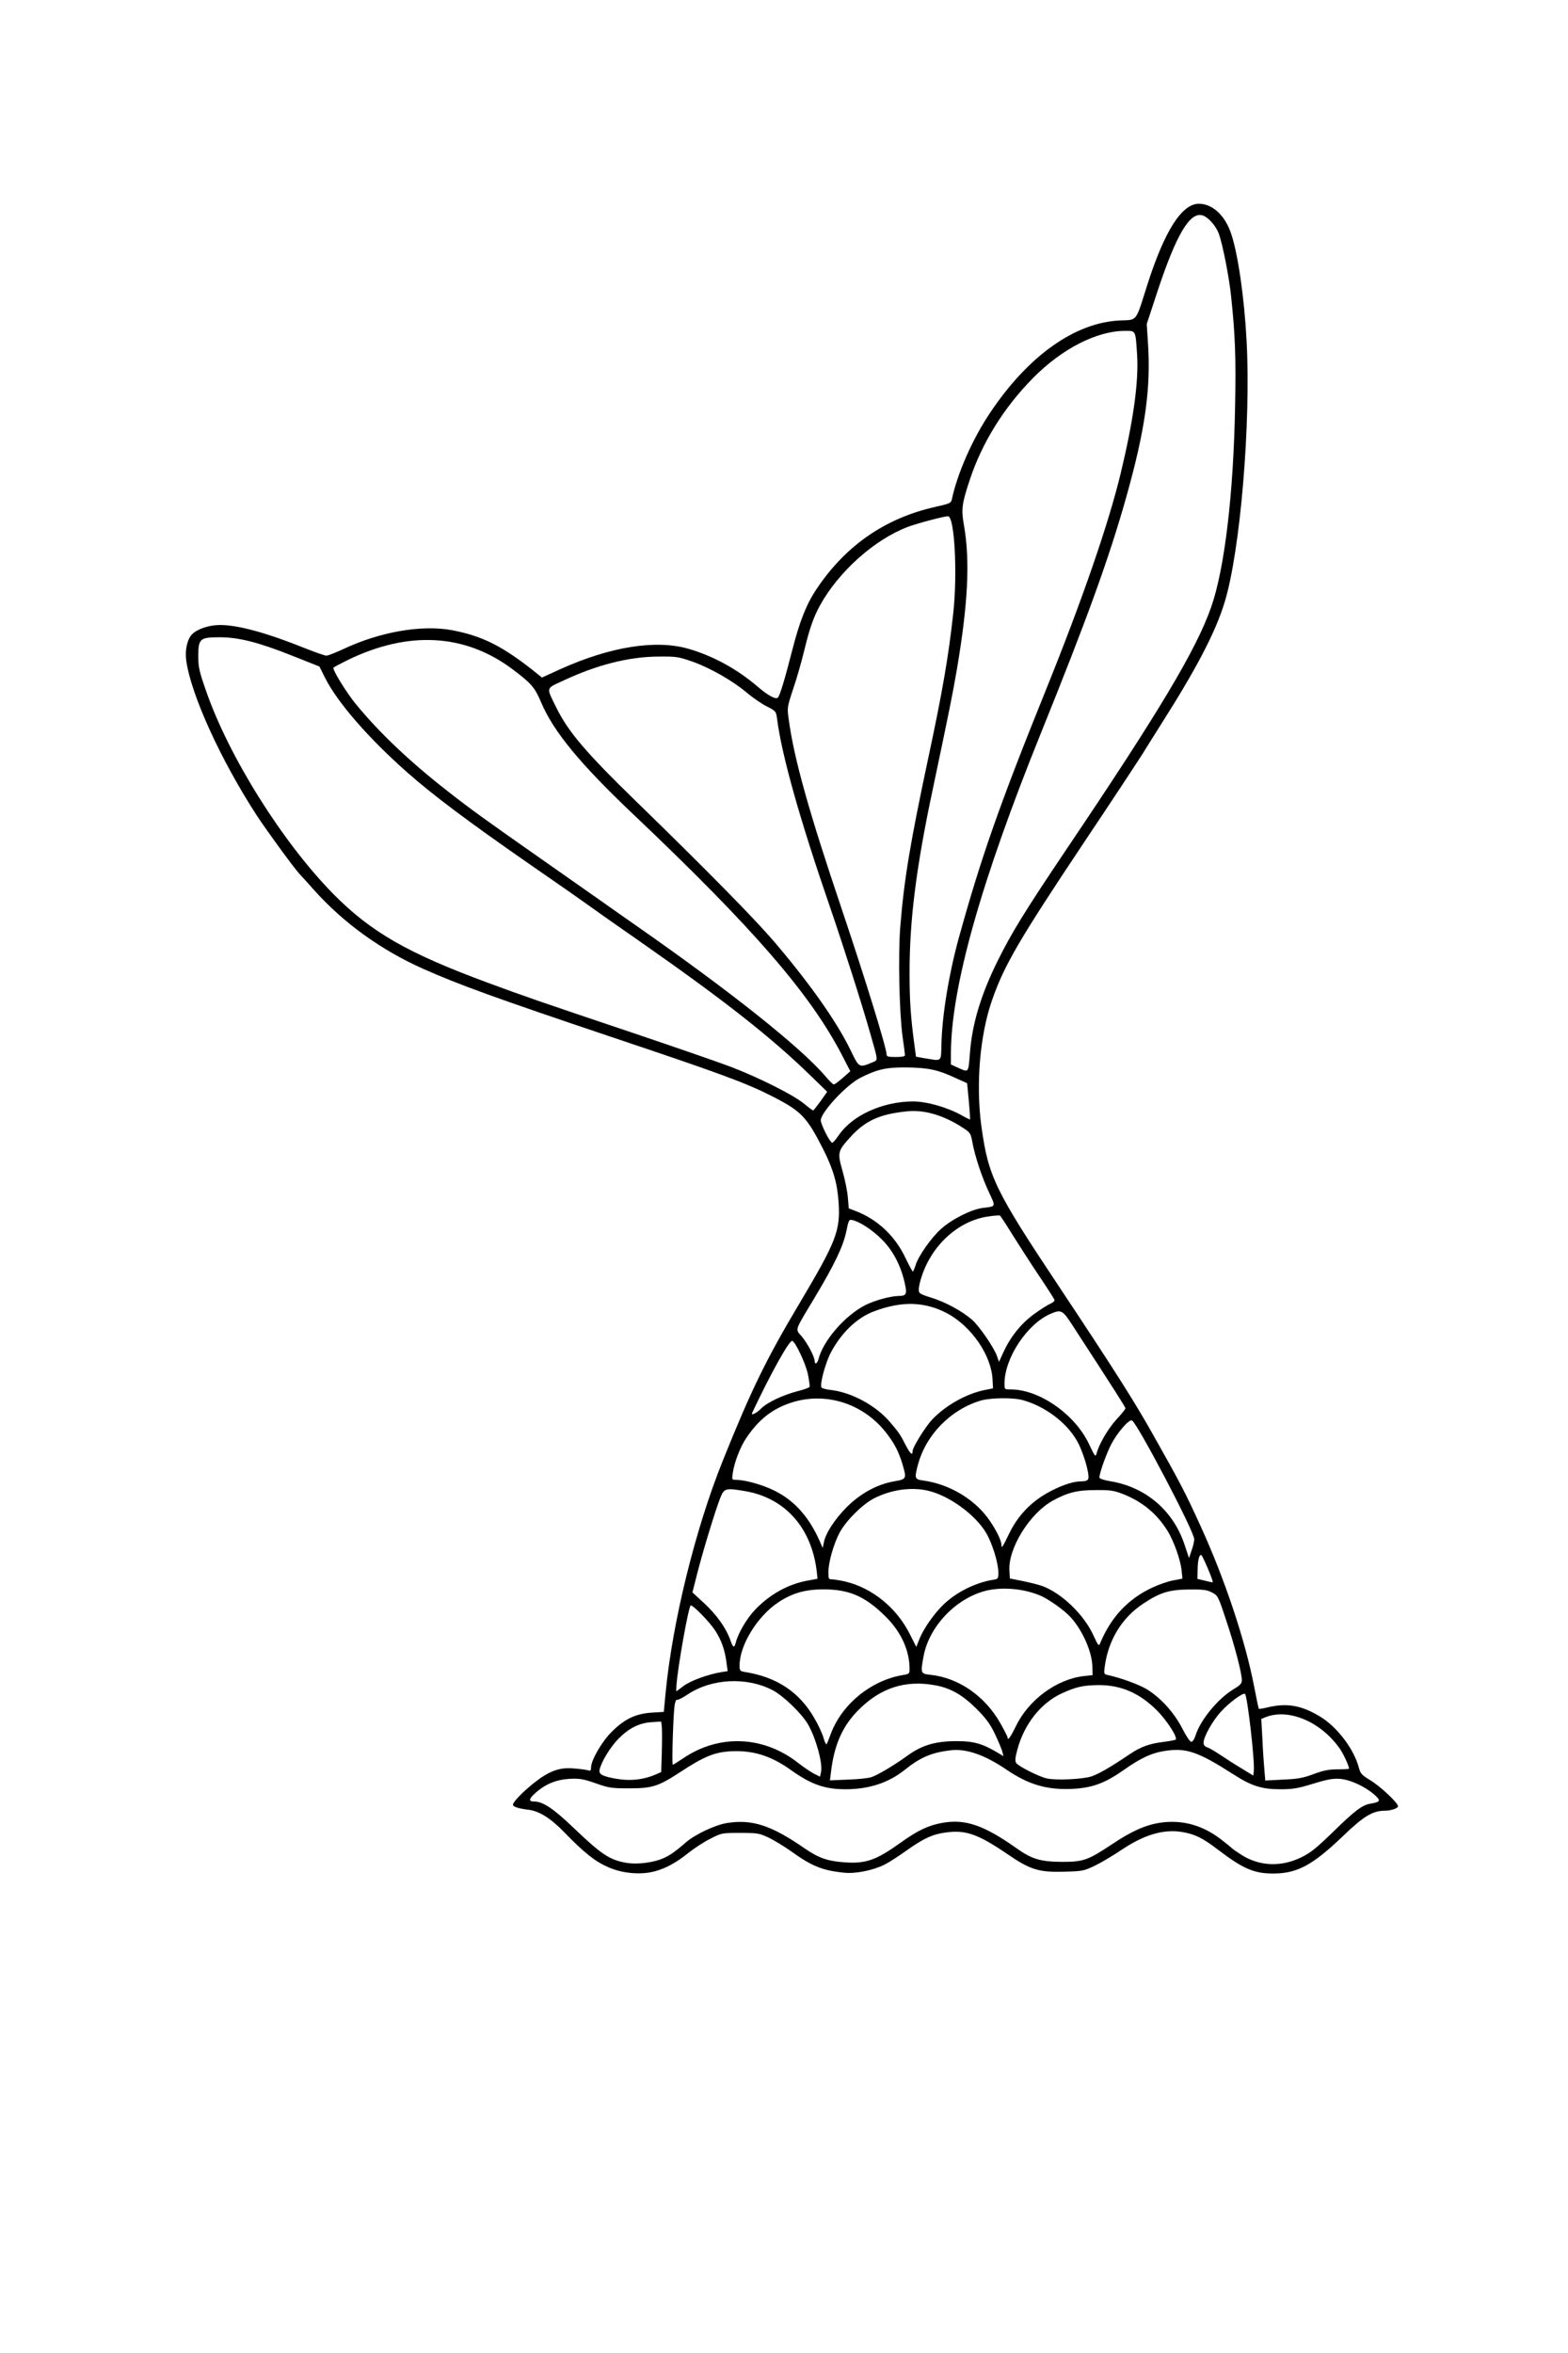 <?xml version="1.0" encoding="UTF-8"?>
<svg xmlns="http://www.w3.org/2000/svg" class="img-fluid" id="outputsvg" style="transform: none; transform-origin: 50% 50%; cursor: move;" width="1024" height="1536" viewBox="0 0 10240 15360">
  <rect x="0" y="0" width="10240" height="15360" fill="#808080" stroke="none"/>
  <g id="l5anQ4KQjtmA3GIqRGTAzXp" fill="rgb(0,0,0)" style="transform: none;">
    <g>
      <path id="pNuGZ24fh" d="M4035 12250 c-118 -24 -217 -91 -379 -258 -89 -92 -163 -139 -234 -148 -92 -11 -102 -17 -102 -63 0 -49 31 -87 137 -172 101 -80 163 -102 281 -97 79 3 92 1 92 -13 0 -39 76 -165 135 -224 83 -83 155 -118 260 -125 l80 -5 12 -125 c45 -465 194 -1069 373 -1514 188 -467 282 -660 503 -1031 228 -383 264 -471 253 -615 -9 -108 -38 -205 -100 -328 -109 -214 -143 -249 -340 -349 -168 -85 -337 -147 -1041 -383 -750 -252 -999 -342 -1230 -445 -277 -123 -523 -301 -715 -516 -41 -46 -83 -93 -94 -104 -38 -41 -215 -284 -278 -380 -197 -303 -374 -665 -436 -895 -44 -162 -41 -288 8 -344 39 -44 111 -66 215 -66 148 0 293 36 547 136 75 30 142 54 148 54 7 0 47 -16 89 -36 89 -42 220 -86 335 -111 122 -27 393 -24 498 5 163 45 328 133 448 239 l44 40 106 -48 c195 -87 368 -133 566 -149 138 -11 225 -2 344 36 148 46 289 127 420 238 36 31 69 54 74 53 12 -4 36 -84 91 -297 48 -187 92 -298 159 -397 190 -283 448 -461 774 -534 94 -21 103 -25 108 -49 37 -172 135 -394 249 -564 249 -373 554 -590 848 -604 117 -5 101 16 181 -237 88 -276 182 -452 269 -506 43 -26 146 -26 204 0 52 24 105 95 133 176 45 135 86 418 101 705 25 473 -22 1205 -102 1595 -59 282 -163 501 -459 967 -32 51 -87 138 -121 193 -35 55 -204 312 -377 570 -341 510 -435 661 -517 830 -106 220 -157 421 -170 675 -10 202 29 464 95 635 41 109 163 309 437 720 190 286 275 415 375 570 45 71 188 308 228 380 177 313 214 385 310 596 156 340 299 769 351 1051 l23 126 111 -5 c90 -5 122 -2 166 12 176 56 340 225 383 394 11 40 19 48 76 83 36 21 91 65 123 98 50 53 57 65 57 101 0 33 -4 41 -26 49 -14 6 -41 10 -59 10 -81 0 -140 36 -276 167 -210 201 -294 243 -485 243 -160 0 -214 -22 -397 -161 -119 -90 -177 -112 -277 -106 -98 6 -169 34 -288 114 -53 36 -131 82 -172 102 -75 36 -75 36 -228 39 -201 4 -247 -9 -402 -114 -175 -119 -219 -139 -315 -139 -100 0 -154 21 -285 115 -121 86 -176 113 -273 135 -61 13 -100 16 -170 10 -161 -12 -228 -37 -372 -141 -44 -31 -109 -71 -145 -88 -58 -27 -75 -31 -156 -31 -85 0 -95 2 -165 38 -41 20 -105 62 -144 93 -80 64 -148 101 -220 120 -54 15 -206 17 -270 4z m4434 -157 c61 -29 98 -59 201 -159 148 -145 165 -158 222 -183 l43 -18 -50 -32 c-27 -17 -73 -39 -102 -48 l-53 -17 -122 37 c-114 34 -133 37 -249 37 -152 0 -208 -16 -330 -95 -149 -96 -213 -129 -279 -146 -118 -30 -219 1 -387 119 -45 31 -115 70 -155 86 -66 27 -87 30 -214 34 -194 6 -300 -24 -451 -126 -120 -81 -223 -124 -299 -123 -106 1 -199 39 -309 127 -110 88 -230 124 -412 124 -170 0 -247 -25 -390 -127 -33 -24 -90 -56 -125 -72 -188 -85 -303 -66 -536 87 -148 98 -179 107 -362 107 -150 -1 -158 -2 -250 -34 -111 -38 -161 -38 -246 4 -81 40 -84 49 -22 77 36 17 94 63 183 149 72 68 148 137 169 154 99 73 223 94 331 56 55 -19 95 -46 174 -114 65 -55 193 -115 276 -128 88 -14 229 -4 303 22 67 23 147 67 220 121 130 96 252 132 365 109 78 -16 120 -38 238 -122 158 -113 263 -147 423 -136 128 9 218 48 393 171 92 66 160 88 268 89 107 1 149 -16 297 -114 167 -111 273 -149 424 -149 134 0 246 38 349 118 33 25 62 49 65 52 18 22 112 76 159 91 77 26 146 18 240 -28z m-4294 -513 c22 -6 57 -18 78 -27 l37 -16 0 -135 0 -135 -36 6 c-60 10 -126 48 -184 106 -56 57 -121 164 -107 177 9 9 111 32 147 33 14 1 43 -4 65 -9z m1485 -9 c41 -12 149 -76 240 -143 100 -71 176 -92 340 -93 110 0 144 4 183 19 26 10 49 17 52 14 12 -12 -78 -138 -141 -198 -213 -202 -482 -195 -694 19 -50 50 -87 99 -108 142 -33 65 -72 193 -72 238 0 23 1 23 83 18 45 -3 98 -10 117 -16z m1435 -5 c47 -14 120 -56 256 -147 72 -48 129 -69 205 -76 39 -4 64 -11 64 -17 0 -24 -58 -102 -111 -150 -132 -118 -287 -168 -428 -135 -187 43 -345 195 -401 386 -7 23 -10 48 -7 57 7 17 135 81 193 95 52 13 167 7 229 -13z m1454 -16 c60 -22 100 -30 147 -30 35 0 64 -3 64 -8 0 -14 -68 -107 -109 -149 -55 -56 -143 -108 -217 -128 -53 -15 -66 -16 -110 -3 l-49 14 2 80 c1 43 5 121 9 173 l6 94 88 -6 c60 -5 113 -16 169 -37z m-3244 -121 c-37 -118 -70 -172 -155 -259 -88 -89 -163 -132 -270 -154 -123 -25 -261 5 -366 79 -27 19 -54 35 -60 35 -16 0 -22 40 -30 193 l-7 127 87 -44 c110 -56 173 -70 311 -69 180 1 302 43 440 151 83 65 88 59 50 -59z m2840 -47 c-8 -78 -19 -171 -26 -207 l-11 -65 -27 19 c-47 35 -109 105 -145 165 -20 33 -36 64 -36 68 0 5 10 13 23 18 12 4 69 40 127 78 58 39 106 69 107 68 1 -1 -4 -66 -12 -144z m-291 -226 c46 -59 108 -117 164 -154 31 -20 58 -37 59 -37 7 -2 -63 -254 -104 -375 -48 -142 -50 -145 -89 -165 -56 -28 -178 -26 -259 5 -124 47 -235 140 -308 256 -29 46 -70 174 -65 200 2 11 26 22 78 35 177 45 335 164 410 310 l34 67 28 -56 c16 -31 39 -69 52 -86z m-2418 47 c90 -154 259 -271 433 -299 41 -7 41 -7 35 -43 -24 -147 -118 -279 -271 -380 -112 -74 -268 -95 -396 -52 -123 42 -217 118 -298 244 -37 57 -88 192 -76 203 2 3 32 9 66 15 180 29 333 139 426 306 22 40 41 73 41 73 1 0 19 -30 40 -67z m1184 2 c89 -156 265 -276 430 -294 54 -6 55 -7 52 -36 -9 -85 -76 -220 -146 -293 -119 -127 -313 -201 -458 -174 -215 40 -409 239 -441 453 l-5 36 56 6 c174 19 358 142 442 295 19 34 35 62 37 62 1 0 16 -25 33 -55z m-1983 -310 c36 -8 68 -16 71 -20 12 -12 -18 -117 -48 -170 -37 -65 -120 -159 -130 -148 -8 9 -46 199 -64 319 l-12 80 59 -24 c32 -13 88 -29 124 -37z m2612 -366 c83 -113 246 -216 380 -242 69 -13 68 -4 25 -135 -57 -174 -180 -303 -352 -369 -223 -86 -501 42 -620 287 -46 93 -69 168 -59 192 3 10 25 19 59 23 74 10 186 47 233 77 95 60 200 168 238 245 l20 42 16 -30 c9 -16 36 -56 60 -90z m-2429 59 c64 -134 246 -264 418 -299 71 -15 72 -17 47 -109 -58 -219 -226 -377 -440 -415 -74 -13 -81 -13 -93 3 -16 20 -109 309 -156 482 l-33 124 76 72 c44 41 91 97 111 132 19 34 37 61 40 62 3 0 16 -24 30 -52z m1198 -4 c96 -158 262 -273 435 -301 38 -6 39 -7 32 -40 -36 -195 -153 -348 -332 -434 -152 -74 -256 -75 -403 -3 -139 68 -244 201 -289 364 -28 100 -27 110 7 110 164 2 398 156 484 316 12 24 25 44 28 44 3 0 20 -25 38 -56z m-519 -774 c89 -89 186 -144 293 -166 40 -8 74 -17 77 -20 6 -6 -17 -80 -42 -134 -29 -64 -117 -171 -175 -214 -94 -69 -223 -116 -319 -116 -69 0 -199 42 -265 86 -96 65 -180 172 -223 287 -31 83 -31 97 -2 97 56 1 169 33 245 70 97 48 188 134 242 228 l35 61 29 -52 c16 -29 64 -86 105 -127z m1148 37 c101 -113 276 -207 386 -207 43 0 45 -8 21 -91 -39 -135 -153 -267 -287 -332 -95 -46 -138 -57 -222 -57 -133 0 -253 56 -366 169 -78 78 -139 182 -154 263 l-7 36 44 7 c61 9 166 43 213 68 102 55 212 164 262 261 l15 29 29 -52 c15 -29 45 -71 66 -94z m1017 -9 c-9 -18 -75 -142 -147 -276 l-132 -243 -32 38 c-41 47 -88 135 -113 209 -11 32 -19 58 -18 59 2 2 38 10 82 18 128 26 266 104 339 192 36 44 42 44 21 3z m-1606 -602 c88 -92 243 -178 345 -192 43 -6 47 -9 47 -35 0 -43 -41 -148 -84 -211 -81 -123 -226 -222 -361 -249 -49 -10 -73 -9 -135 4 -156 32 -251 85 -337 189 -52 63 -119 196 -128 254 l-6 41 53 6 c187 20 392 163 480 335 11 21 13 20 51 -40 21 -35 55 -80 75 -102z m1121 114 c13 -27 46 -74 74 -105 l49 -56 -58 -92 c-143 -227 -327 -497 -339 -497 -7 0 -41 19 -75 42 -102 67 -192 198 -225 325 -8 31 -15 61 -15 65 0 4 18 8 41 8 62 0 155 27 234 68 84 43 230 184 259 250 10 23 22 42 25 42 3 -1 17 -23 30 -50z m-2054 -281 c44 -16 91 -29 104 -29 22 0 23 -3 17 -42 -4 -24 -21 -74 -38 -112 l-32 -68 -22 27 c-12 16 -50 82 -84 148 -44 86 -56 117 -43 112 10 -5 54 -21 98 -36z m281 -398 c49 -63 149 -148 216 -182 61 -31 162 -59 215 -59 17 0 35 -5 38 -10 10 -15 -23 -117 -58 -184 -17 -32 -57 -84 -89 -116 -55 -56 -144 -117 -155 -107 -2 3 -11 36 -20 74 -18 82 -83 213 -209 423 l-94 158 41 61 42 60 20 -37 c10 -20 35 -56 53 -81z m1187 7 c43 -62 138 -144 222 -193 16 -10 9 -24 -72 -145 -49 -74 -123 -188 -163 -254 l-74 -118 -45 6 c-81 11 -186 69 -260 143 -75 76 -114 137 -147 232 l-23 65 85 28 c162 53 276 135 359 262 41 62 52 73 60 60 6 -9 32 -47 58 -86z m-584 -560 c29 -43 77 -100 108 -127 69 -62 200 -128 271 -137 28 -4 52 -8 52 -9 0 -1 -11 -27 -24 -57 -36 -81 -82 -225 -95 -298 -12 -64 -13 -66 -69 -102 -84 -53 -115 -67 -199 -88 -79 -21 -102 -20 -231 7 -106 22 -215 100 -289 207 l-19 28 27 107 c16 58 28 129 29 157 l0 51 46 18 c84 32 138 68 209 139 39 39 84 97 100 128 16 31 30 56 31 55 1 -1 25 -37 53 -79z m-376 -888 c103 -51 193 -70 332 -70 99 0 120 4 205 33 52 19 104 37 114 42 17 7 18 5 13 -16 -4 -13 -7 -45 -7 -70 l0 -46 -80 -37 c-112 -51 -179 -66 -292 -66 -168 0 -280 49 -408 179 -108 109 -118 127 -95 175 l17 36 60 -60 c40 -41 85 -72 141 -100z m-293 -98 c0 -10 -199 -201 -293 -281 -195 -167 -511 -404 -882 -664 -154 -107 -316 -221 -360 -253 -44 -32 -219 -154 -390 -272 -387 -269 -613 -438 -780 -585 -258 -227 -463 -463 -543 -624 l-36 -72 -179 -71 c-280 -111 -471 -147 -528 -101 -38 31 -32 100 25 266 103 300 335 718 570 1025 292 383 528 573 936 753 218 96 477 189 1290 462 267 90 553 189 635 221 167 64 374 164 449 218 l49 35 19 -24 c10 -13 18 -28 18 -33z m139 -131 l24 -18 -47 -88 c-210 -395 -576 -815 -1351 -1550 -348 -330 -520 -539 -601 -730 -42 -99 -64 -124 -188 -217 -207 -155 -453 -218 -676 -174 -114 23 -227 61 -331 111 l-86 42 45 69 c130 200 374 446 687 690 152 119 248 188 635 459 140 98 314 220 385 270 72 51 171 121 222 156 592 413 1042 770 1201 950 24 27 47 49 50 49 4 0 18 -9 31 -19z m824 -151 c14 -190 71 -381 181 -605 93 -187 173 -318 448 -727 609 -903 850 -1307 947 -1583 86 -242 146 -738 157 -1295 8 -367 -12 -650 -62 -905 -33 -162 -55 -222 -98 -264 -29 -29 -37 -31 -55 -21 -57 30 -138 198 -232 483 l-69 208 10 119 c27 333 -56 777 -259 1389 -90 269 -237 656 -441 1161 -352 870 -534 1476 -580 1929 -15 158 -14 180 13 191 12 5 25 9 28 9 3 1 9 -39 12 -89z m-625 12 c-42 -158 -193 -637 -288 -912 -195 -566 -314 -986 -345 -1226 -7 -51 -7 -52 -68 -83 -34 -17 -91 -57 -127 -87 -92 -79 -238 -162 -355 -203 -89 -32 -111 -35 -195 -35 -162 2 -389 62 -588 155 -97 44 -95 39 -31 154 86 152 190 271 504 577 466 453 770 763 899 913 227 265 401 510 495 697 53 105 54 106 82 96 26 -9 27 -11 17 -46z m437 -74 c17 -246 56 -477 116 -693 145 -525 267 -873 569 -1620 256 -634 423 -1125 504 -1480 88 -389 109 -585 80 -772 -4 -29 -8 -33 -37 -33 -46 0 -136 25 -225 62 -310 129 -625 510 -763 923 -38 113 -42 169 -21 327 16 128 15 277 -3 475 -28 309 -48 421 -213 1203 -153 722 -184 1134 -121 1607 10 78 12 82 37 86 73 11 69 16 77 -85z m-249 25 c-20 -184 -25 -280 -26 -473 0 -421 38 -699 195 -1435 35 -165 71 -340 80 -390 90 -507 114 -804 81 -1009 -8 -48 -17 -90 -20 -93 -6 -7 -144 29 -217 56 -216 81 -452 292 -574 513 -44 81 -69 152 -105 303 -16 66 -45 167 -64 225 -20 57 -36 120 -36 139 0 55 56 312 109 501 61 219 114 386 240 760 156 464 291 902 291 944 0 11 9 16 26 16 26 0 27 0 20 -57z"></path>
    </g>
  </g>
  <g id="l4DMoWPQTyJ3dqQ4exDjMOX" fill="rgb(255,255,255)" style="transform: none;">
    <g>
      <path id="pbPNRXyaF" d="M0 7680 l0 -7680 5120 0 5120 0 0 7680 0 7680 -5120 0 -5120 0 0 -7680z m4275 4536 c72 -19 140 -56 220 -120 39 -31 103 -73 144 -93 74 -38 75 -38 195 -38 114 0 125 2 186 31 36 17 101 57 145 88 136 98 207 127 351 141 74 7 185 -16 259 -52 28 -14 93 -56 145 -93 111 -79 171 -107 258 -118 128 -18 210 11 402 142 149 102 205 119 372 114 118 -3 126 -5 198 -39 41 -20 119 -66 172 -102 149 -100 275 -138 398 -118 83 14 132 38 231 113 166 127 238 158 363 158 157 0 256 -53 455 -243 136 -131 195 -167 276 -167 40 0 85 -16 85 -29 0 -22 -118 -132 -180 -169 -57 -35 -65 -43 -76 -83 -31 -120 -141 -266 -254 -334 -119 -72 -213 -89 -335 -61 -33 8 -62 13 -64 11 -2 -2 -16 -68 -31 -147 -58 -301 -194 -707 -350 -1047 -96 -211 -133 -283 -310 -596 -121 -216 -259 -432 -603 -950 -431 -647 -472 -732 -518 -1063 -37 -274 -10 -597 71 -827 80 -228 179 -396 602 -1030 173 -258 342 -515 377 -570 34 -55 89 -142 121 -193 236 -371 358 -605 418 -802 102 -335 172 -1168 143 -1705 -15 -283 -56 -566 -101 -700 -40 -119 -121 -194 -210 -195 -112 0 -224 176 -336 525 -80 253 -64 232 -181 237 -294 14 -599 231 -848 604 -114 170 -212 392 -249 564 -5 24 -14 28 -108 49 -326 73 -584 251 -774 534 -67 99 -111 210 -159 397 -52 203 -82 301 -95 314 -14 14 -64 -13 -135 -74 -132 -113 -290 -199 -450 -245 -212 -61 -508 -14 -833 132 l-123 56 -27 -22 c-223 -180 -356 -248 -559 -287 -199 -37 -472 10 -715 125 -48 22 -96 41 -107 41 -10 0 -70 -21 -133 -46 -256 -103 -442 -154 -561 -154 -72 0 -149 26 -183 61 -31 32 -47 103 -38 169 30 222 224 649 462 1015 63 96 240 339 278 380 11 11 53 58 94 104 192 215 438 393 715 516 231 103 480 193 1230 445 704 236 873 298 1041 383 197 100 231 135 340 349 67 133 93 225 101 353 11 181 -18 253 -254 650 -221 371 -315 564 -503 1031 -179 445 -328 1049 -373 1514 l-12 125 -80 5 c-105 7 -177 42 -260 125 -65 64 -135 186 -135 233 0 21 -3 23 -22 18 -13 -4 -54 -9 -93 -12 -92 -8 -161 18 -258 95 -74 59 -137 124 -137 142 0 13 35 25 102 33 71 9 145 56 234 148 130 134 202 191 291 229 91 39 209 49 298 25z"></path>
      <path id="p14Fnj33tb" d="M4089 12160 c-108 -19 -161 -54 -344 -229 -131 -125 -199 -171 -257 -171 -38 0 -35 -18 10 -57 64 -57 135 -86 221 -91 67 -3 88 0 171 29 88 31 104 33 220 33 150 0 190 -13 332 -106 156 -102 223 -130 332 -136 143 -7 260 29 389 121 134 96 223 127 360 127 150 0 279 -42 382 -124 107 -86 181 -117 310 -131 99 -10 218 32 358 127 143 97 261 132 422 126 135 -6 216 -35 338 -120 116 -82 189 -116 279 -129 137 -20 212 6 445 155 115 74 183 96 302 96 84 0 115 -5 216 -36 94 -29 130 -35 175 -32 67 5 163 49 225 103 45 39 41 48 -25 59 -53 8 -103 46 -247 187 -105 102 -143 133 -204 163 -133 65 -274 59 -392 -16 -27 -17 -54 -36 -60 -42 -7 -6 -39 -33 -72 -58 -120 -93 -252 -130 -395 -110 -97 14 -188 54 -318 141 -158 105 -187 115 -327 115 -140 -1 -197 -18 -298 -90 -211 -149 -332 -191 -481 -165 -92 16 -162 49 -275 130 -159 114 -227 138 -365 128 -112 -8 -169 -28 -261 -91 -218 -151 -342 -191 -505 -166 -78 12 -208 73 -271 127 -78 68 -119 95 -172 113 -65 22 -157 31 -218 20z"></path>
      <path id="p9tGKcU5b" d="M4010 11609 c-81 -16 -101 -28 -94 -58 13 -54 71 -148 124 -202 69 -69 135 -102 216 -107 l62 -4 4 35 c2 19 2 94 0 165 l-4 130 -37 16 c-85 36 -172 44 -271 25z"></path>
      <path id="pFxdxZq01" d="M5426 11574 c21 -183 75 -307 183 -414 143 -143 305 -194 497 -159 101 18 180 63 270 153 65 65 89 98 122 166 22 47 44 99 48 115 l7 29 -45 -27 c-97 -57 -155 -72 -268 -71 -132 1 -218 26 -310 92 -91 66 -199 130 -240 143 -19 7 -88 14 -152 16 l-118 5 6 -48z"></path>
      <path id="phUBaC1eH" d="M6835 11609 c-55 -13 -186 -80 -199 -101 -8 -13 -6 -35 7 -83 44 -168 152 -306 289 -370 95 -44 143 -54 244 -55 145 0 266 52 379 165 65 65 137 176 123 191 -4 3 -39 10 -80 15 -90 11 -147 31 -217 78 -132 89 -209 133 -256 148 -59 18 -233 26 -290 12z"></path>
      <path id="pTWlpJCvI" d="M8257 11549 c-4 -41 -10 -131 -13 -201 l-7 -127 29 -12 c152 -59 363 32 485 208 24 35 59 111 59 129 0 2 -33 4 -74 4 -59 0 -92 7 -158 31 -69 26 -103 32 -199 36 l-116 6 -6 -74z"></path>
      <path id="pYLyKrEuA" d="M5315 11578 c-22 -12 -67 -42 -100 -68 -228 -180 -519 -192 -755 -31 -33 22 -63 41 -66 41 -8 0 3 -336 12 -392 4 -21 11 -35 15 -32 5 3 37 -13 70 -35 156 -104 385 -116 554 -28 70 36 189 151 231 222 52 90 98 255 86 312 l-7 31 -40 -20z"></path>
      <path id="ps4SeD9gL" d="M8105 11542 c-44 -26 -107 -67 -140 -89 -33 -22 -70 -44 -82 -47 -15 -5 -23 -15 -23 -30 0 -38 59 -143 113 -202 55 -61 147 -128 158 -116 16 18 65 445 57 505 l-3 28 -80 -49z"></path>
      <path id="p1EqDnfYnN" d="M5377 11341 c-8 -27 -35 -86 -61 -129 -98 -168 -244 -264 -448 -297 -36 -6 -38 -8 -38 -44 0 -131 115 -319 251 -410 91 -61 175 -85 294 -86 172 0 275 45 411 180 99 99 154 219 154 340 0 30 -3 33 -41 39 -212 34 -407 195 -477 394 -11 29 -21 55 -24 58 -4 3 -13 -17 -21 -45z"></path>
      <path id="pfhlcwoO9" d="M7721 11283 c-54 -105 -143 -202 -232 -256 -56 -33 -167 -73 -252 -92 -28 -6 -29 -7 -22 -58 24 -174 113 -318 253 -410 109 -72 169 -90 297 -91 91 -1 117 2 149 19 39 20 41 22 93 180 56 166 103 347 103 393 0 22 -11 33 -51 57 -102 60 -219 201 -251 303 -8 25 -19 42 -28 42 -9 0 -33 -36 -59 -87z"></path>
      <path id="p17YfNGgcR" d="M6580 11341 c0 -4 -21 -46 -47 -92 -100 -177 -272 -296 -455 -316 -66 -7 -67 -9 -47 -119 35 -194 208 -378 404 -429 110 -28 256 -15 366 34 53 24 151 94 190 137 78 85 141 227 143 324 l1 55 -55 6 c-180 20 -363 155 -447 330 -34 70 -53 96 -53 70z"></path>
      <path id="pselZIn4F" d="M4418 10998 c9 -123 80 -518 93 -518 18 0 122 107 159 163 42 65 64 127 75 214 l7 52 -39 6 c-87 14 -203 56 -248 90 -25 19 -46 35 -48 35 -1 0 -1 -19 1 -42z"></path>
      <path id="prMt5ORRu" d="M4768 10702 c-28 -77 -89 -162 -170 -237 l-76 -70 33 -130 c38 -148 116 -403 148 -485 26 -66 35 -68 164 -46 261 45 434 240 467 526 l5 46 -66 12 c-127 24 -241 87 -338 186 -57 59 -114 155 -130 219 -10 38 -18 34 -37 -21z"></path>
      <path id="p1FoYRbPeU" d="M5942 10668 c-85 -171 -245 -302 -422 -344 -30 -7 -67 -13 -82 -14 -27 0 -28 -2 -28 -48 0 -63 34 -183 73 -257 42 -78 146 -182 223 -223 111 -57 242 -77 354 -51 136 31 308 155 379 274 40 66 81 198 81 260 0 41 -1 43 -37 48 -114 19 -237 80 -321 161 -60 57 -128 154 -156 221 l-22 56 -42 -83z"></path>
      <path id="p7l3TyUHr" d="M7142 10678 c-61 -136 -208 -278 -336 -325 -22 -8 -79 -22 -126 -32 l-85 -17 -3 -53 c-8 -145 133 -372 283 -455 97 -53 160 -69 280 -69 95 -1 119 3 177 25 128 51 220 126 292 240 41 66 86 190 93 263 l5 50 -62 12 c-34 6 -95 28 -136 47 -160 76 -268 192 -340 364 -8 20 -12 15 -42 -50z"></path>
      <path id="paNf2CE3l" d="M7863 10317 l-43 -10 1 -56 c1 -66 10 -103 24 -100 8 2 75 159 75 175 0 5 -4 4 -57 -9z"></path>
      <path id="pTJV8MfMj" d="M7737 10087 c-73 -225 -254 -380 -487 -418 -43 -7 -70 -17 -70 -24 0 -30 45 -155 77 -217 40 -76 114 -162 135 -156 31 10 409 728 407 776 0 15 -8 49 -18 75 l-16 48 -28 -84z"></path>
      <path id="p1AOnUwnPa" d="M5348 10049 c-69 -152 -165 -257 -292 -319 -77 -38 -188 -69 -249 -70 -28 0 -28 0 -21 -47 10 -68 49 -170 89 -228 82 -121 171 -190 296 -230 222 -70 464 6 613 194 56 71 84 124 110 210 28 95 26 97 -55 111 -110 19 -219 78 -310 169 -79 80 -138 171 -149 231 l-7 35 -25 -56z"></path>
      <path id="psPWhMOpr" d="M6540 10084 c0 -30 -43 -114 -93 -180 -95 -125 -253 -216 -415 -239 -59 -8 -61 -13 -38 -101 52 -197 213 -362 410 -421 62 -19 214 -21 276 -3 141 39 281 142 350 260 42 69 88 224 77 254 -4 11 -19 16 -44 16 -50 0 -115 20 -194 60 -128 65 -219 157 -280 284 -43 89 -49 97 -49 70z"></path>
      <path id="p48ZkzORe" d="M7112 9427 c-91 -194 -324 -357 -511 -357 -41 0 -41 0 -41 -38 0 -168 150 -393 304 -457 66 -28 76 -23 141 78 266 409 345 533 345 540 0 5 -26 38 -59 73 -54 59 -114 161 -130 223 -7 24 -11 18 -49 -62z"></path>
      <path id="ppzg10Z7P" d="M5917 9438 c-38 -74 -45 -85 -105 -155 -94 -110 -253 -195 -390 -210 -30 -3 -56 -11 -58 -17 -10 -25 28 -162 61 -225 69 -131 171 -229 283 -271 181 -68 331 -64 477 13 160 86 290 275 297 434 l3 56 -60 12 c-117 25 -249 99 -337 191 -44 47 -128 181 -128 206 0 32 -15 19 -43 -34z"></path>
      <path id="pO0UEQJR1" d="M4912 9223 c122 -259 243 -476 262 -470 21 7 87 147 102 217 8 40 13 77 11 83 -1 5 -36 18 -77 28 -99 26 -201 74 -241 115 -29 30 -67 47 -57 27z"></path>
      <path id="p1ACEQXaH9" d="M5320 8884 c0 -27 -48 -118 -85 -161 -42 -50 -50 -27 85 -252 130 -217 185 -332 206 -429 17 -81 18 -83 43 -77 49 12 131 66 190 126 71 70 121 165 147 274 20 85 16 94 -41 95 -52 1 -153 29 -213 59 -134 68 -277 233 -307 354 -8 29 -25 37 -25 11z"></path>
      <path id="pvjjrF73s" d="M6511 8853 c-19 -56 -117 -198 -164 -239 -66 -56 -170 -113 -262 -142 -80 -25 -85 -29 -85 -55 0 -15 9 -56 21 -90 69 -205 242 -359 433 -386 38 -6 73 -8 76 -6 4 2 40 57 80 122 41 65 118 185 172 266 55 81 101 154 104 161 3 8 -8 18 -27 27 -18 7 -67 39 -110 70 -84 63 -151 147 -197 248 l-28 61 -13 -37z"></path>
      <path id="pOll15G4P" d="M5911 8207 c-67 -140 -182 -248 -324 -302 l-44 -17 -6 -71 c-3 -40 -19 -118 -35 -174 -34 -120 -32 -128 52 -221 98 -108 195 -151 376 -168 108 -10 233 27 352 104 56 36 57 38 69 102 16 88 62 227 110 328 42 91 44 87 -41 97 -73 8 -201 72 -273 136 -64 56 -151 180 -168 239 -7 22 -15 40 -18 40 -3 -1 -26 -42 -50 -93z"></path>
      <path id="p4uPVGtev" d="M5392 7396 c-18 -35 -32 -72 -32 -82 0 -52 166 -231 258 -278 111 -56 168 -69 302 -68 142 2 204 15 318 68 l78 35 11 117 c6 64 9 118 8 120 -1 1 -26 -11 -56 -28 -93 -52 -228 -90 -317 -90 -198 1 -395 90 -484 220 -18 27 -38 50 -44 50 -5 0 -25 -29 -42 -64z"></path>
      <path id="p15stPl3gv" d="M5250 7204 c-73 -59 -289 -167 -475 -239 -82 -31 -368 -130 -635 -220 -640 -215 -708 -239 -955 -330 -523 -193 -763 -331 -1008 -579 -333 -339 -684 -898 -833 -1331 -43 -123 -49 -150 -49 -223 0 -113 11 -122 139 -122 124 0 252 32 473 120 l179 71 36 72 c80 161 285 397 543 624 167 147 393 316 780 585 171 118 346 240 390 272 44 32 206 146 360 253 542 379 846 618 1103 869 l104 101 -43 61 c-24 33 -46 61 -49 61 -3 0 -30 -20 -60 -45z"></path>
      <path id="pJpfkcP1C" d="M5390 7025 c-159 -186 -609 -545 -1223 -974 -51 -35 -150 -105 -222 -156 -71 -50 -245 -172 -385 -270 -387 -271 -483 -340 -635 -459 -250 -195 -447 -382 -603 -572 -61 -75 -154 -226 -144 -236 4 -4 46 -26 92 -49 396 -193 766 -173 1076 59 124 93 146 118 188 217 81 191 253 400 601 730 791 750 1159 1176 1367 1579 l51 99 -49 43 c-27 24 -53 43 -59 43 -5 0 -30 -24 -55 -54z"></path>
      <path id="pallHY7xs" d="M6263 6973 l-53 -24 0 -69 c0 -430 195 -1123 590 -2100 298 -737 443 -1137 554 -1531 126 -447 164 -719 142 -1024 l-7 -110 69 -210 c124 -375 213 -524 295 -499 37 11 86 66 106 118 25 67 68 285 81 411 27 258 32 403 26 710 -10 580 -69 1071 -157 1320 -97 276 -338 680 -947 1583 -275 409 -355 540 -448 727 -110 223 -166 412 -180 602 -10 126 -8 124 -71 96z"></path>
      <path id="pUXfSiPwh" d="M5552 6850 c-90 -184 -264 -431 -498 -705 -129 -150 -433 -460 -899 -913 -334 -325 -445 -456 -524 -617 -64 -130 -67 -119 41 -169 222 -105 432 -159 628 -160 119 -1 130 1 225 34 117 42 263 126 355 204 36 30 93 70 127 87 61 31 61 32 68 83 31 240 150 660 345 1226 86 250 207 628 263 825 54 189 53 173 12 191 -86 35 -84 36 -143 -86z"></path>
      <path id="p17tsyBa0b" d="M6038 6908 l-56 -10 -11 -82 c-24 -182 -31 -284 -31 -467 0 -343 43 -687 152 -1199 108 -513 128 -612 157 -780 73 -431 87 -709 46 -943 -18 -101 -14 -137 37 -291 81 -246 224 -476 416 -670 187 -189 415 -306 598 -306 73 0 69 -7 80 155 11 176 -24 429 -106 770 -79 330 -250 826 -490 1420 -302 747 -424 1095 -569 1620 -64 232 -109 504 -113 697 -3 112 5 105 -110 86z"></path>
      <path id="pEO62gIss" d="M5790 6884 c0 -42 -135 -480 -291 -944 -217 -642 -314 -990 -348 -1243 -11 -77 -11 -79 29 -200 23 -67 54 -176 70 -242 37 -152 61 -222 105 -303 122 -221 357 -431 575 -513 61 -23 235 -69 261 -69 43 0 63 377 34 636 -30 276 -71 513 -160 929 -121 567 -161 806 -186 1120 -14 183 -6 554 15 710 9 61 16 116 16 123 0 8 -19 12 -60 12 -48 0 -60 -3 -60 -16z"></path>
    </g>
  </g>
</svg>
